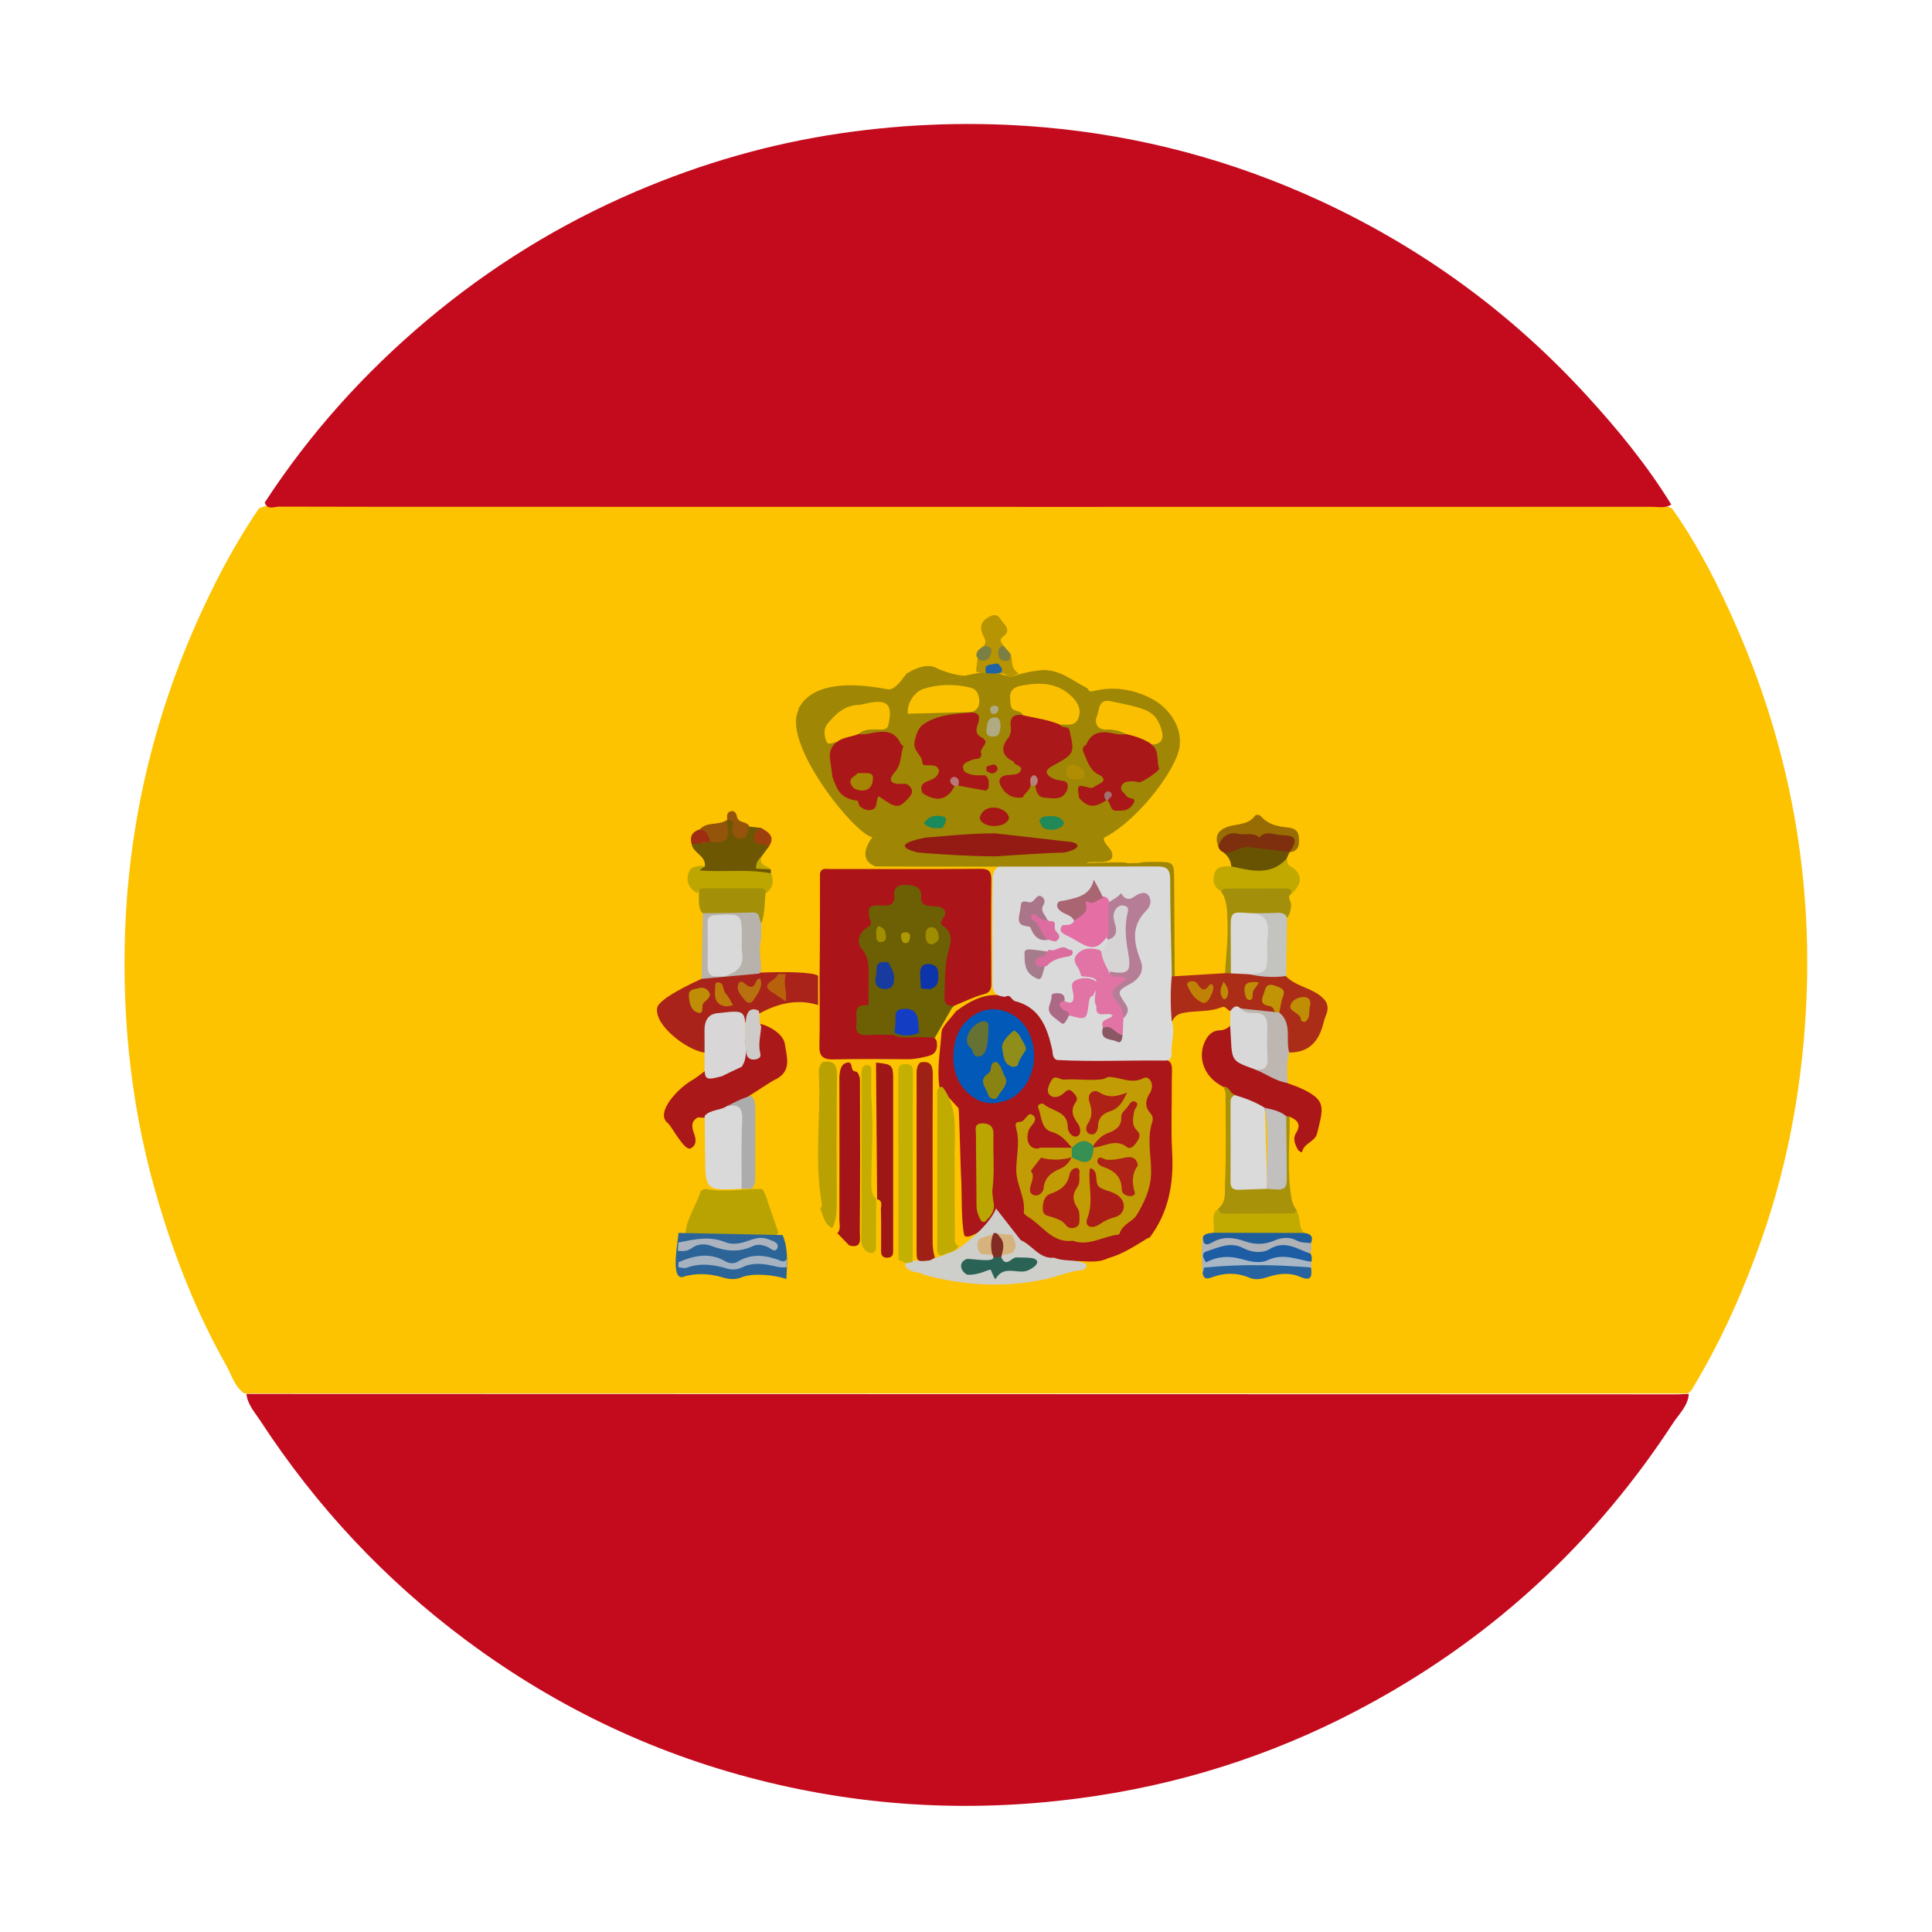 <svg width="40" height="40" viewBox="0 0 40 40" fill="none" xmlns="http://www.w3.org/2000/svg">
<path d="M5.062 28.851C4.855 28.711 4.797 28.469 4.684 28.269C4.09 27.219 3.644 26.101 3.297 24.945C2.738 23.098 2.523 21.207 2.59 19.281C2.68 16.797 3.289 14.441 4.387 12.215C4.672 11.633 4.992 11.07 5.355 10.535C5.5 10.441 5.664 10.469 5.824 10.469H34.176C34.328 10.469 34.48 10.445 34.621 10.531C35.16 11.297 35.582 12.129 35.957 12.988C37.152 15.723 37.609 18.578 37.344 21.551C37.219 22.957 36.937 24.332 36.469 25.664C36.102 26.707 35.656 27.715 35.09 28.664C35.047 28.734 35.02 28.82 34.93 28.851" fill="#FDC200"/>
<path d="M34.738 28.868C34.812 28.868 34.891 28.86 34.965 28.86C34.949 29.102 34.77 29.267 34.648 29.45C33.055 31.895 30.984 33.829 28.43 35.235C26.645 36.22 24.746 36.868 22.727 37.177C20.441 37.528 18.172 37.446 15.93 36.907C13.645 36.36 11.555 35.376 9.664 33.97C7.965 32.708 6.543 31.184 5.387 29.411C5.273 29.239 5.125 29.079 5.102 28.86L34.738 28.868ZM5.48 10.407C6.41 8.977 7.539 7.723 8.844 6.626C10.156 5.524 11.598 4.634 13.172 3.962C14.535 3.38 15.945 2.973 17.414 2.759C18.801 2.556 20.203 2.513 21.598 2.634C23.613 2.809 25.543 3.325 27.375 4.177C29.461 5.149 31.285 6.481 32.84 8.177C33.488 8.884 34.098 9.626 34.602 10.446C34.48 10.528 34.34 10.493 34.207 10.493C26.035 10.497 17.859 10.493 9.688 10.493C8.379 10.493 7.074 10.493 5.766 10.489C5.668 10.497 5.535 10.556 5.48 10.407Z" fill="#C40B1E"/>
<path d="M19.452 22.512C19.393 22.137 19.467 21.766 19.491 21.395C19.495 21.367 19.499 21.34 19.506 21.312C19.581 21.172 19.702 21.062 19.796 20.934C20.053 20.746 20.323 20.586 20.659 20.602C20.717 20.605 20.768 20.57 20.823 20.551C21.381 20.699 21.713 21.059 21.823 21.625C21.842 21.73 21.854 21.848 21.979 21.895C22.557 21.945 23.139 21.91 23.717 21.914C24.366 21.918 24.256 21.961 24.26 22.445C24.264 22.918 24.241 23.387 24.268 23.859C24.303 24.5 24.198 25.094 23.807 25.617C23.796 25.629 23.78 25.633 23.764 25.633C23.503 25.793 23.249 25.961 22.952 26.047L22.956 26.043C22.717 26.168 22.459 26.098 22.209 26.109C22.108 26.113 22.006 26.109 21.909 26.109C21.581 26.133 21.366 25.914 21.128 25.742C21.096 25.719 21.073 25.691 21.046 25.664C20.963 25.543 20.866 25.441 20.776 25.328C20.674 25.172 20.057 25.734 19.963 25.574C19.893 25.242 19.921 24.695 19.897 24.359C19.889 24.258 19.862 23.043 19.846 22.945" fill="#AA1619"/>
<path d="M21.881 21.946C21.776 21.899 21.803 21.797 21.78 21.712C21.678 21.262 21.522 20.856 21.014 20.727C20.94 20.708 20.924 20.571 20.815 20.637C20.647 20.63 20.549 20.563 20.549 20.38C20.549 19.641 20.542 18.903 20.553 18.165C20.553 18.122 20.565 18.083 20.581 18.044C20.663 17.899 20.799 17.876 20.948 17.872C21.963 17.844 22.983 17.915 23.999 17.891C24.221 17.887 24.253 18.016 24.264 18.2C24.296 18.872 24.276 19.544 24.292 20.215C24.385 20.532 24.362 20.844 24.264 21.153V21.149C24.331 21.376 24.241 21.598 24.256 21.821C24.264 21.926 24.194 21.962 24.092 21.958C23.354 21.95 22.616 21.985 21.881 21.946Z" fill="#DADADA"/>
<path d="M22.875 17.329C22.79 17.407 22.997 17.564 23.02 17.646C23.106 17.939 22.637 17.806 22.489 17.864C22.446 17.88 23.372 17.829 23.329 17.872C23.801 17.872 23.446 17.845 23.918 17.845C24.309 17.845 24.309 17.845 24.309 18.247L24.321 20.216C24.301 20.235 24.282 20.235 24.262 20.216C24.25 19.544 24.227 18.872 24.227 18.2C24.227 17.997 24.157 17.939 23.965 17.939C22.95 17.942 18.786 17.946 18.125 17.939C17.633 17.743 18.188 17.196 18.063 17.329H22.875Z" fill="#9F8604"/>
<path d="M20.289 13.93C20.344 13.915 20.398 13.915 20.457 13.919C20.621 13.907 20.77 13.981 20.926 14.016C21.117 13.95 21.308 13.903 21.512 13.88C21.91 13.829 22.183 14.083 22.5 14.243C22.539 14.262 22.535 14.333 22.613 14.313C23.043 14.204 23.453 14.262 23.844 14.466C24.227 14.665 24.457 15.063 24.426 15.399C24.43 15.833 23.598 16.958 22.879 17.333H18.062C17.703 17.29 16.113 15.313 16.558 14.657" fill="#9F8604"/>
<path d="M16.523 14.694C16.883 13.917 18.281 14.265 18.391 14.272C18.539 14.284 18.676 14.062 18.773 13.944C18.773 13.944 19.164 13.683 19.402 13.839C19.676 13.956 20.016 14.058 20.289 13.929" fill="#9F8604"/>
<path d="M25.467 20.934C25.409 20.911 25.374 20.821 25.295 20.852C25.041 20.958 24.768 20.919 24.503 20.97C24.374 20.993 24.311 21.055 24.26 21.153C24.233 20.841 24.229 20.528 24.26 20.212H24.319C24.666 20.192 25.014 20.169 25.362 20.149C25.401 20.13 25.436 20.11 25.483 20.102C25.596 20.091 25.709 20.095 25.819 20.114C26.081 20.196 26.366 20.091 26.624 20.212C26.807 20.403 27.077 20.438 27.288 20.583C27.463 20.7 27.534 20.821 27.452 21.024C27.42 21.095 27.405 21.169 27.385 21.239C27.284 21.591 27.069 21.798 26.686 21.79" fill="#AB2C17"/>
<path d="M26.658 22.426C26.729 22.453 26.803 22.477 26.869 22.504C27.479 22.766 27.404 22.914 27.268 23.469C27.225 23.641 26.998 23.664 26.959 23.848C26.955 23.871 26.885 23.832 26.865 23.793C26.811 23.688 26.76 23.57 26.834 23.457C26.947 23.277 26.861 23.188 26.701 23.121C26.678 23.133 26.654 23.137 26.631 23.137C26.483 23.086 26.334 23.035 26.182 22.988C25.983 22.906 25.787 22.816 25.584 22.738C25.451 22.715 25.432 22.562 25.326 22.504C25.276 22.473 25.225 22.445 25.178 22.41C24.877 22.184 24.791 21.797 24.99 21.484C25.041 21.406 25.131 21.336 25.24 21.332C25.33 21.332 25.404 21.301 25.467 21.238" fill="#AB1719"/>
<path d="M16.089 22.328C15.932 22.402 15.237 22.887 15.073 22.945C14.928 23.02 14.768 23.055 14.624 23.125C14.569 23.152 14.511 23.137 14.452 23.133C14.303 23.211 14.319 23.332 14.366 23.457C14.409 23.574 14.432 23.699 14.307 23.773C14.175 23.855 13.909 23.316 13.827 23.254C13.55 23.039 14.05 22.508 14.366 22.344C14.776 22.055 15.659 21.328 15.757 21.258" fill="#AA1819"/>
<path d="M15.738 21.199C15.918 21.234 16.223 21.41 16.25 21.617C16.285 21.879 16.402 22.164 16.066 22.344" fill="#AA1819"/>
<path d="M16.938 20.808C15.793 20.449 14.856 21.793 14.582 21.793C14.215 21.738 13.543 21.226 13.606 20.867C13.641 20.672 14.356 20.343 14.524 20.265C14.586 20.172 16.727 20.043 16.938 20.203" fill="#A9231A"/>
<path d="M16.117 25.523C16.07 25.581 16.008 25.597 15.938 25.597C15.414 25.609 14.895 25.609 14.371 25.597C14.301 25.593 14.238 25.581 14.191 25.523C14.223 25.21 14.418 24.96 14.504 24.667C14.535 24.64 14.574 24.609 14.613 24.616C15 24.691 15.387 24.613 15.773 24.616C15.836 24.671 15.875 24.82 15.875 24.82" fill="#B9A303"/>
<path d="M17.336 25.531C17.414 25.453 17.379 25.355 17.379 25.269C17.383 24.328 17.379 23.386 17.379 22.449C17.379 22.382 17.375 22.312 17.383 22.245C17.395 22.144 17.418 22.031 17.527 22.003C17.664 21.968 17.605 22.12 17.668 22.167C17.688 22.183 17.715 22.183 17.738 22.191C17.812 22.265 17.805 22.363 17.805 22.453C17.809 23.472 17.809 24.491 17.801 25.511C17.801 25.636 17.859 25.859 17.582 25.785L17.336 25.531Z" fill="#A31518"/>
<path d="M21.133 25.676C21.375 25.777 21.516 26.07 21.825 26.039C22 26.113 22.192 26.078 22.368 26.129C22.45 26.152 22.583 26.18 22.426 26.293C22.141 26.312 21.883 26.441 21.606 26.492C20.762 26.668 19.93 26.613 19.106 26.387H19.11C19.044 26.332 18.954 26.352 18.88 26.32C18.797 26.285 18.715 26.238 18.75 26.121C18.79 26.086 19.13 26.102 19.18 26.098C19.29 26.09 19.653 25.934 19.758 25.902C19.805 25.891 20.465 25.422 20.622 25.02" fill="#CECECB"/>
<path d="M26.628 23.109L26.702 23.117C26.706 23.688 26.64 24.258 26.741 24.824C26.761 24.922 26.8 24.992 26.851 25.07C26.828 25.211 26.706 25.195 26.613 25.199C26.226 25.211 25.839 25.215 25.452 25.195C25.351 25.192 25.198 25.211 25.226 25.02C25.394 24.883 25.355 24.672 25.363 24.508C25.39 23.887 25.374 23.262 25.374 22.637C25.374 22.59 25.343 22.543 25.328 22.496C25.453 22.492 25.468 22.641 25.57 22.668C25.546 23.188 25.558 23.711 25.558 24.23C25.558 24.516 25.581 24.531 25.855 24.539C25.98 24.543 26.105 24.535 26.234 24.543C26.562 24.523 26.566 24.523 26.566 24.195C26.57 23.93 26.566 23.664 26.566 23.395C26.57 23.297 26.558 23.195 26.628 23.109Z" fill="#A8920A"/>
<path d="M17.031 21.991C17.269 21.945 17.332 22.05 17.328 22.28C17.316 23.151 17.32 24.026 17.324 24.898C17.324 25.085 17.316 25.261 17.23 25.429C17.066 25.343 17.043 25.167 16.984 25.019C17.004 24.991 17.023 24.96 17.015 24.925C16.855 24.019 17 23.109 16.953 22.198C16.953 22.12 16.972 22.05 17.031 21.991Z" fill="#B8A100"/>
<path d="M14.594 17.934C14.617 17.715 14.355 17.665 14.32 17.481C14.438 17.407 14.59 17.493 14.703 17.399C15.039 17.438 14.992 17.165 15.051 16.977V16.973C15.145 16.919 15.188 16.973 15.219 17.051C15.32 17.313 15.32 17.313 15.516 17.114L15.758 17.141C15.699 17.286 15.668 17.415 15.883 17.454C15.914 17.458 15.934 17.493 15.914 17.532L15.762 17.739C15.598 17.993 15.859 17.934 15.957 18.001L15.961 18.09C15.934 18.141 15.895 18.165 15.836 18.153C15.469 18.083 15.098 18.13 14.727 18.114C14.621 18.11 14.512 18.114 14.434 18.028C14.473 17.942 14.559 17.985 14.594 17.934Z" fill="#6D5703"/>
<path d="M25.984 22.141C25.508 21.969 25.508 21.969 25.484 21.489C25.48 21.407 25.473 21.325 25.469 21.239C25.469 21.137 25.473 21.036 25.473 20.93C25.531 20.86 25.586 20.79 25.684 20.876C25.793 20.922 25.898 20.958 26.02 20.95C26.191 20.942 26.289 21.036 26.305 21.2C26.328 21.458 26.328 21.719 26.305 21.977C26.285 22.2 26.152 22.208 25.984 22.141Z" fill="#D9D8D8"/>
<path d="M25.48 20.152L25.363 20.148C25.383 19.793 25.43 19.433 25.414 19.078C25.406 18.867 25.414 18.632 25.273 18.445C25.293 18.316 25.402 18.324 25.488 18.32C25.84 18.304 26.191 18.304 26.543 18.324C26.637 18.328 26.785 18.316 26.742 18.496C26.633 18.57 26.73 18.648 26.73 18.726C26.73 18.82 26.711 18.921 26.648 19.003C26.391 18.972 26.137 18.96 25.879 18.976C25.574 18.996 25.559 19.007 25.555 19.316C25.551 19.507 25.559 19.703 25.551 19.894C25.551 19.984 25.555 20.082 25.48 20.152Z" fill="#A38F09"/>
<path d="M26.746 18.496C26.742 18.426 26.703 18.395 26.633 18.395C26.211 18.395 25.785 18.395 25.363 18.398C25.336 18.398 25.309 18.43 25.281 18.445C25.121 18.371 25.102 18.23 25.145 18.09C25.195 17.91 25.36 17.941 25.496 17.938C25.652 17.859 25.801 17.961 25.961 17.945C26.199 17.922 26.434 17.91 26.645 17.781C26.656 17.836 26.645 17.895 26.711 17.93C26.965 18.078 26.977 18.293 26.746 18.496Z" fill="#C1A900"/>
<path d="M25.228 25.023C25.236 25.09 25.275 25.125 25.345 25.125C25.818 25.125 26.295 25.125 26.767 25.121C26.795 25.121 26.822 25.09 26.849 25.074C26.935 25.215 26.873 25.402 27.002 25.531C26.955 25.586 26.888 25.602 26.818 25.605C26.314 25.617 25.806 25.621 25.302 25.602C25.232 25.598 25.166 25.586 25.123 25.527C25.166 25.359 25.041 25.156 25.228 25.023Z" fill="#C1AB01"/>
<path d="M15.887 18.309C15.816 18.508 15.855 18.918 15.762 19.113C15.578 18.973 15.363 18.973 15.145 18.969C14.945 18.965 14.738 19.027 14.555 18.91C14.406 18.805 14.516 18.438 14.438 18.312" fill="#A48F08"/>
<path d="M14.527 20.266L14.551 18.907C14.895 18.903 15.234 18.903 15.578 18.891C15.754 18.883 15.703 19.035 15.762 19.11C15.762 19.223 15.758 19.34 15.758 19.453C15.715 19.606 15.734 19.762 15.75 19.918C15.758 20 15.777 20.082 15.719 20.157L14.527 20.266Z" fill="#B7B2AB"/>
<path d="M15.867 18.496C15.855 18.41 15.8 18.391 15.722 18.391H14.585C14.507 18.391 14.453 18.41 14.441 18.496C14.277 18.402 14.195 18.266 14.253 18.078C14.304 17.914 14.456 17.934 14.589 17.93L14.484 18.02C14.984 18.066 15.476 17.984 15.96 18.082C16.038 18.25 15.992 18.383 15.867 18.496Z" fill="#BDA600"/>
<path d="M25.984 22.141C26.176 22.168 26.258 22.098 26.242 21.891C26.227 21.684 26.234 21.473 26.238 21.262C26.242 21.062 26.164 20.961 25.957 20.973C25.855 20.977 25.754 20.965 25.684 20.879L26.398 20.953C26.43 20.938 26.461 20.945 26.488 20.965C26.758 21.191 26.613 21.516 26.691 21.789C26.637 21.996 26.648 22.211 26.66 22.422C26.41 22.387 26.211 22.23 25.984 22.141Z" fill="#BEB7B1"/>
<path d="M25.887 18.907C26.078 18.907 26.273 18.907 26.465 18.899C26.551 18.895 26.613 18.922 26.648 19L26.629 20.207C26.359 20.247 26.09 20.223 25.828 20.164C26.16 20.078 26.203 19.836 26.172 19.547C26.164 19.473 26.164 19.395 26.172 19.321C26.184 19.157 26.16 19.02 25.961 18.989C25.914 18.989 25.883 18.957 25.887 18.907Z" fill="#C3C3C0"/>
<path d="M24.966 26.157C24.853 25.946 24.877 25.887 25.072 25.809C25.314 25.711 25.552 25.703 25.806 25.782C25.99 25.84 26.189 25.832 26.373 25.758C26.631 25.657 26.994 25.762 27.131 25.953C27.166 26.008 27.162 26.067 27.15 26.125" fill="#1C5DA4"/>
<path d="M26.637 17.781C26.297 18.144 25.891 18.023 25.492 17.937C25.484 17.808 25.418 17.715 25.32 17.64C25.672 17.422 26.062 17.437 26.453 17.484C26.547 17.496 26.641 17.55 26.699 17.64L26.637 17.781Z" fill="#685303"/>
<path d="M27.145 26.246C27.164 26.418 27.156 26.539 26.922 26.437C26.707 26.343 26.477 26.363 26.258 26.437C26.125 26.48 25.996 26.508 25.867 26.453C25.613 26.347 25.359 26.347 25.105 26.441C25.008 26.476 24.922 26.5 24.898 26.359C24.902 26.304 24.887 26.242 24.945 26.207C25.234 26.101 25.531 26.062 25.828 26.164C26.004 26.222 26.184 26.191 26.348 26.14C26.637 26.054 26.891 26.121 27.145 26.246Z" fill="#27639F"/>
<path d="M16.202 25.57C16.32 25.836 16.3 26.152 16.28 26.48C16.046 26.398 15.593 26.348 15.355 26.445C15.214 26.504 15.081 26.484 14.937 26.441C14.694 26.367 14.378 26.352 14.128 26.441C13.866 26.477 14.054 25.629 14.046 25.527" fill="#2C6498"/>
<path d="M25.825 17.534C25.649 17.534 25.509 17.695 25.321 17.64C25.274 17.624 25.239 17.581 25.227 17.534C25.216 17.327 25.333 17.171 25.544 17.198C25.891 17.241 26.235 17.183 26.579 17.234C26.688 17.249 26.805 17.269 26.852 17.386C26.903 17.523 26.77 17.57 26.7 17.644L26.696 17.64L25.825 17.534Z" fill="#7E2F0E"/>
<path d="M26.698 17.645C26.878 17.383 26.843 17.297 26.519 17.29C26.374 17.286 26.206 17.18 26.077 17.34C25.948 17.223 25.784 17.297 25.636 17.262C25.437 17.212 25.269 17.333 25.226 17.536C25.144 17.317 25.21 17.196 25.405 17.122C25.597 17.051 25.831 17.09 25.976 16.899C26.007 16.856 26.07 16.86 26.113 16.907C26.253 17.067 26.448 17.11 26.644 17.13C26.777 17.141 26.878 17.18 26.89 17.329C26.902 17.473 26.905 17.622 26.698 17.645Z" fill="#986C02"/>
<path d="M24.932 26.242L24.897 26.359C24.882 26.105 24.862 25.855 24.905 25.605C24.921 25.613 24.94 25.624 24.952 25.62C25.448 25.484 25.944 25.753 26.444 25.597C26.682 25.523 26.928 25.589 27.139 25.734C27.163 25.808 27.155 25.882 27.124 25.953C26.85 25.859 26.604 25.667 26.284 25.863C26.132 25.953 25.917 25.933 25.745 25.843C25.468 25.695 25.221 25.835 24.975 25.91C24.874 25.941 24.897 26.058 24.971 26.132C25.003 26.187 24.952 26.21 24.932 26.242Z" fill="#AFB2B6"/>
<path d="M16.293 26.235C16.191 26.25 16.098 26.231 16 26.207C15.789 26.16 15.57 26.137 15.367 26.239C15.273 26.282 15.176 26.297 15.074 26.27C14.793 26.184 14.508 26.141 14.219 26.246C14.168 26.266 14.102 26.242 14.047 26.239V26.133C14.375 25.992 14.699 25.922 15.031 26.121C15.105 26.164 15.207 26.164 15.273 26.121C15.578 25.938 15.879 25.989 16.184 26.11C16.234 26.129 16.262 26.098 16.289 26.075C16.293 26.125 16.293 26.18 16.293 26.235Z" fill="#A4B2C1"/>
<path d="M21.096 13.945C21.061 13.945 20.959 14.015 20.924 14.015C20.846 14.011 20.822 13.949 20.744 13.945C20.721 13.941 20.611 13.953 20.592 13.945C20.541 13.925 20.256 13.945 20.213 13.906C20.201 13.886 20.244 13.648 20.24 13.625C20.26 13.527 20.424 13.453 20.365 13.375C20.439 13.293 20.385 13.218 20.35 13.144C20.279 12.992 20.307 12.867 20.459 12.781C20.557 12.726 20.643 12.699 20.717 12.82C20.791 12.941 20.963 13.039 20.756 13.191C20.682 13.246 20.736 13.312 20.776 13.367C20.772 13.437 20.705 13.515 20.783 13.578C20.834 13.617 20.877 13.566 20.916 13.539C20.983 13.683 20.908 13.839 21.096 13.945Z" fill="#B79401"/>
<path d="M27.141 25.738C27.043 25.727 26.945 25.734 26.848 25.684C26.699 25.605 26.543 25.617 26.387 25.684C26.192 25.77 25.973 25.773 25.774 25.699C25.539 25.617 25.317 25.594 25.098 25.723C24.957 25.805 24.902 25.754 24.906 25.605C24.957 25.527 25.047 25.535 25.125 25.523L27.004 25.527C27.133 25.543 27.199 25.598 27.141 25.738Z" fill="#1F5E9B"/>
<path d="M14.043 25.726C14.371 25.66 14.691 25.582 15.027 25.722C15.164 25.777 15.34 25.746 15.496 25.687C15.621 25.644 15.758 25.601 15.891 25.652C15.98 25.687 16.133 25.722 16.098 25.828C16.051 25.964 15.949 25.832 15.875 25.808C15.785 25.777 15.684 25.753 15.602 25.793C15.309 25.933 15.031 25.91 14.734 25.797C14.613 25.75 14.457 25.742 14.324 25.839C14.242 25.902 14.141 25.914 14.035 25.894L14.043 25.726Z" fill="#ABB4BE"/>
<path d="M24.934 26.243C24.949 26.207 24.961 26.172 24.977 26.133C25.211 26.008 25.449 25.997 25.703 26.067C25.887 26.118 26.074 26.172 26.266 26.082C26.566 25.946 26.855 26.075 27.148 26.125L27.152 26.243C26.41 26.18 25.672 26.172 24.934 26.243Z" fill="#A8B7C6"/>
<path d="M16.011 20.559C15.757 20.414 15.94 20.34 16.054 20.246C16.077 20.227 16.093 20.191 16.112 20.164L16.268 20.168C16.214 20.355 16.296 20.543 16.272 20.734" fill="#B7610D"/>
<path d="M15.709 20.926C15.744 21.031 15.701 21.152 15.759 21.254V21.258C15.748 21.438 15.693 21.617 15.74 21.801C15.767 21.906 15.693 21.926 15.611 21.938C15.486 21.942 15.451 21.852 15.443 21.758C15.423 21.531 15.416 21.305 15.447 21.082C15.47 20.945 15.541 20.844 15.709 20.926Z" fill="#CFCBC8"/>
<path d="M15.051 16.976C15.055 17.015 15.051 17.058 15.059 17.097C15.109 17.386 15.02 17.476 14.707 17.429C14.613 17.359 14.555 17.261 14.488 17.171C14.637 17.003 14.883 17.097 15.051 16.976ZM15.516 17.113C15.477 17.226 15.473 17.39 15.305 17.363C15.176 17.343 15.133 17.222 15.172 17.089C15.199 16.992 15.121 16.984 15.055 16.972C15.051 16.894 15.043 16.808 15.145 16.792C15.211 16.781 15.246 16.847 15.258 16.906C15.281 17.054 15.469 16.995 15.516 17.113Z" fill="#945409"/>
<path d="M14.32 17.48C14.274 17.32 14.332 17.219 14.485 17.172C14.637 17.191 14.672 17.309 14.703 17.43L14.32 17.48Z" fill="#9E2D11"/>
<path d="M15.912 17.535C15.885 17.52 15.862 17.492 15.83 17.488C15.744 17.477 15.643 17.492 15.616 17.371C15.584 17.246 15.678 17.199 15.756 17.141C15.916 17.23 16.061 17.324 15.912 17.535Z" fill="#9D400E"/>
<path d="M20.923 13.539C20.919 13.605 20.927 13.68 20.829 13.684C20.755 13.684 20.696 13.656 20.677 13.582C20.657 13.488 20.653 13.395 20.778 13.371C20.825 13.426 20.876 13.48 20.923 13.539ZM20.368 13.375C20.591 13.387 20.536 13.508 20.47 13.637C20.368 13.711 20.282 13.691 20.216 13.59C20.204 13.473 20.294 13.43 20.368 13.375Z" fill="#7C7F43"/>
<path d="M15.957 18C15.856 17.996 15.758 17.988 15.653 17.984C15.649 17.875 15.692 17.801 15.762 17.738C15.703 17.922 15.887 17.918 15.957 18Z" fill="#BDA600"/>
<path d="M22.192 23.762C22.075 23.621 21.97 23.488 21.77 23.434C21.548 23.371 21.567 23.105 21.493 22.93C21.47 22.875 21.564 22.82 21.618 22.867C21.79 23.012 22.11 23.004 22.107 23.34C22.107 23.441 22.208 23.559 22.298 23.527C22.395 23.492 22.372 23.34 22.317 23.266C22.208 23.113 22.153 22.984 22.278 22.809C22.333 22.73 22.251 22.648 22.192 22.594C22.122 22.531 22.071 22.594 22.02 22.637C21.927 22.719 21.802 22.746 21.728 22.664C21.653 22.578 21.724 22.445 21.774 22.359C21.841 22.25 21.95 22.355 22.028 22.352C22.294 22.332 22.56 22.379 22.825 22.344C22.872 22.336 22.919 22.297 22.966 22.297C23.2 22.301 23.415 22.453 23.681 22.32C23.798 22.262 23.915 22.461 23.81 22.625C23.708 22.781 23.7 22.918 23.825 23.059C23.868 23.105 23.876 23.172 23.857 23.227C23.732 23.602 23.853 23.98 23.829 24.352C23.814 24.629 23.681 24.918 23.532 25.16C23.454 25.289 23.243 25.344 23.185 25.527C23.181 25.543 23.161 25.562 23.149 25.562C22.845 25.594 22.564 25.797 22.239 25.699C22.232 25.695 22.224 25.688 22.216 25.688C21.794 25.746 21.591 25.383 21.298 25.203C21.255 25.18 21.192 25.129 21.196 25.102C21.235 24.789 21.036 24.527 21.04 24.207C21.044 23.941 21.114 23.664 21.048 23.406C21.017 23.285 21.009 23.227 21.114 23.227C21.243 23.223 21.274 22.984 21.395 23.098C21.505 23.203 21.333 23.297 21.298 23.402C21.267 23.504 21.251 23.621 21.325 23.715C21.38 23.781 21.485 23.797 21.532 23.762H22.192Z" fill="#C29C04"/>
<path d="M20.228 22.765C19.872 22.558 19.724 22.23 19.739 21.836C19.755 21.457 19.896 21.14 20.267 20.961C20.622 20.789 21.091 20.965 21.286 21.347C21.556 21.875 21.372 22.519 20.896 22.761C20.669 22.855 20.45 22.878 20.228 22.765Z" fill="#0359B7"/>
<path d="M19.301 21.578C18.645 21.578 17.563 21.609 17.574 21.422C17.59 21.273 17.664 18.812 17.918 18.453C18.055 18.238 19.492 18.277 19.672 18.496C19.777 18.625 20.262 20.297 19.703 20.879" fill="#6D5F03"/>
<path d="M19.847 25.801C19.769 25.93 19.617 25.93 19.5 25.996C19.375 25.973 19.406 25.875 19.406 25.797V22.691C19.406 22.609 19.382 22.512 19.511 22.5C19.832 22.914 19.765 23.402 19.765 23.875C19.765 24.445 19.765 25.016 19.769 25.586C19.765 25.668 19.753 25.754 19.847 25.801Z" fill="#C2AB00"/>
<path d="M20.315 25.277C20.252 25.176 20.217 25.07 20.217 24.945C20.217 24.461 20.206 23.973 20.206 23.488C20.206 23.395 20.155 23.258 20.342 23.258C20.502 23.258 20.573 23.336 20.569 23.488C20.557 23.863 20.596 24.242 20.549 24.617C20.538 24.699 20.557 24.781 20.565 24.863C20.616 25.055 20.518 25.184 20.385 25.301C20.362 25.305 20.334 25.297 20.315 25.277Z" fill="#BBA501"/>
<path d="M22.949 19.465C22.917 19.434 22.91 19.399 22.902 19.356C22.894 19.137 22.835 18.918 22.921 18.707C23.015 18.633 23.132 18.59 23.21 18.493C23.281 18.606 23.355 18.657 23.492 18.559C23.566 18.508 23.695 18.442 23.769 18.528C23.851 18.622 23.828 18.758 23.738 18.848C23.406 19.172 23.476 19.524 23.62 19.903C23.691 20.086 23.601 20.258 23.417 20.36C23.124 20.52 23.124 20.524 23.308 20.793C23.39 20.911 23.339 20.997 23.261 21.082C23.148 20.957 23.089 20.801 23.007 20.661C22.902 20.481 23.081 20.403 23.179 20.297C22.988 20.239 22.988 20.239 22.972 20.094" fill="#B57E96"/>
<path d="M22.955 20.114C23.017 20.297 23.22 20.161 23.334 20.278C23.256 20.333 23.174 20.368 23.111 20.434C23.017 20.528 22.998 20.594 23.099 20.704C23.193 20.805 23.263 20.938 23.259 21.087L23.244 21.426C23.076 21.473 22.978 21.313 22.838 21.282C22.759 21.09 22.963 21.118 23.037 21.028C22.951 20.922 22.666 21.126 22.701 20.829C22.654 20.755 22.666 20.669 22.677 20.59C22.736 20.247 22.732 20.239 22.388 20.212L22.341 20.071C22.279 19.973 22.193 19.872 22.302 19.755C22.435 19.61 22.599 19.626 22.767 19.669C22.908 19.786 22.966 19.934 22.955 20.114Z" fill="#E173A5"/>
<path d="M22.95 18.703V19.355C22.735 19.652 22.618 19.68 22.294 19.48C22.216 19.434 22.134 19.391 22.052 19.352C21.966 19.309 21.919 19.25 21.997 19.156C22.087 19.141 22.196 19.176 22.239 19.055C22.29 18.918 22.399 18.816 22.454 18.672C22.493 18.566 22.716 18.578 22.86 18.559C22.923 18.59 22.981 18.617 22.95 18.703Z" fill="#E56FA5"/>
<path d="M21.687 19.458L21.675 19.462C21.531 19.481 21.437 19.411 21.371 19.286C21.351 19.25 21.332 19.188 21.308 19.184C21.097 19.161 21.062 19.11 21.117 18.872C21.152 18.712 21.101 18.629 21.304 18.68C21.351 18.692 21.382 18.661 21.414 18.629C21.46 18.583 21.5 18.508 21.578 18.571C21.628 18.61 21.64 18.68 21.605 18.731C21.523 18.868 21.648 18.942 21.683 19.044" fill="#AA7489"/>
<path d="M22.635 20.613C22.565 20.629 22.553 20.68 22.545 20.746C22.498 21.121 22.498 21.121 22.139 21.024C22.053 21.008 21.971 20.973 21.932 20.895C21.885 20.801 21.85 20.684 22.037 20.723C22.217 20.817 22.24 20.711 22.221 20.57C22.205 20.473 22.151 20.356 22.264 20.301C22.377 20.242 22.514 20.231 22.631 20.285C22.838 20.379 22.662 20.504 22.635 20.613Z" fill="#E173A5"/>
<path d="M22.844 18.598C22.731 18.594 22.652 18.754 22.52 18.668C22.496 18.652 22.469 18.68 22.477 18.707C22.547 18.926 22.352 18.965 22.238 19.062C22.188 18.949 22.067 18.938 21.981 18.879C21.926 18.84 21.871 18.793 21.891 18.715C21.91 18.645 21.977 18.66 22.035 18.645C22.297 18.586 22.578 18.543 22.645 18.211C22.711 18.336 22.785 18.461 22.844 18.598Z" fill="#A96571"/>
<path d="M21.629 20.011C21.613 20.07 21.598 20.124 21.582 20.179C21.551 20.288 21.52 20.292 21.41 20.23C21.203 20.109 21.215 19.925 21.211 19.741C21.207 19.64 21.301 19.656 21.363 19.66C21.473 19.667 21.578 19.687 21.688 19.702C21.719 19.773 21.672 19.812 21.625 19.839C21.516 19.91 21.578 19.956 21.629 20.011Z" fill="#A67C8D"/>
<path d="M22.039 20.719C21.898 20.758 21.922 20.832 22.008 20.902C22.055 20.941 22.137 20.934 22.137 21.02C22 21.27 22.035 21.223 21.824 21.066C21.605 20.902 21.785 20.77 21.77 20.625C21.762 20.57 21.84 20.566 21.891 20.562C22 20.566 22.055 20.609 22.039 20.719Z" fill="#AC6986"/>
<path d="M21.628 20.012C21.561 20 21.46 20.051 21.44 19.945C21.421 19.852 21.503 19.824 21.577 19.805C21.628 19.793 21.659 19.754 21.679 19.703L21.722 19.66C21.851 19.727 21.972 19.539 22.105 19.648C22.136 19.676 22.214 19.648 22.21 19.723C22.206 19.777 22.151 19.797 22.101 19.805C21.94 19.832 21.788 19.871 21.675 19.996L21.628 20.012Z" fill="#DB6D9F"/>
<path d="M21.687 19.456C21.55 19.351 21.547 19.148 21.394 19.054C21.351 19.03 21.332 18.995 21.363 18.952C21.398 18.905 21.437 18.929 21.468 18.96C21.531 19.026 21.601 19.062 21.691 19.046C21.726 19.101 21.832 19.034 21.84 19.132C21.84 19.171 21.832 19.218 21.847 19.253C21.875 19.316 21.972 19.351 21.914 19.441C21.843 19.546 21.761 19.448 21.687 19.456Z" fill="#DD6DA0"/>
<path d="M22.833 21.282C23.016 21.196 23.09 21.411 23.239 21.427C23.239 21.505 23.215 21.614 23.129 21.567C23.012 21.505 22.762 21.548 22.833 21.282Z" fill="#8B5765"/>
<path d="M19.844 16.266C19.824 16.246 19.816 16.199 19.777 16.211C19.754 16.219 19.766 16.254 19.762 16.277C19.621 16.562 19.387 16.613 19.102 16.422C19.012 16.227 19.16 16.191 19.289 16.141C19.367 16.102 19.433 16.051 19.441 15.953C19.41 15.836 19.316 15.848 19.227 15.844C19.168 15.84 19.09 15.867 19.094 15.762C19.07 15.613 18.891 15.543 18.938 15.34C18.969 15.211 19 15.102 19.094 15.012C19.402 14.793 19.766 14.781 20.121 14.75C20.308 14.762 20.281 14.883 20.242 15C20.203 15.117 20.195 15.203 20.324 15.27C20.535 15.379 20.242 15.496 20.32 15.609C20.312 15.75 20.188 15.695 20.117 15.734C20.02 15.781 19.879 15.805 19.965 15.969C20.094 16.07 20.242 16.051 20.391 16.051C20.5 16.117 20.469 16.223 20.465 16.316L20.418 16.371L19.844 16.266Z" fill="#A91718"/>
<path d="M20.977 15.761C20.75 15.66 20.707 15.484 20.871 15.281C20.93 15.207 20.937 15.124 20.926 15.042C20.902 14.843 20.996 14.781 21.176 14.804C21.457 14.769 21.727 14.781 21.945 14.999C21.98 15.085 22.098 15.023 22.137 15.101C22.254 15.601 22.254 15.601 21.789 15.859C21.644 15.937 21.621 16.019 21.781 16.109C21.805 16.117 21.828 16.128 21.848 16.136C21.961 16.183 22.176 16.121 22.086 16.371C21.988 16.585 21.797 16.523 21.629 16.515C21.484 16.507 21.453 16.386 21.433 16.265C21.422 16.238 21.43 16.191 21.394 16.187C21.367 16.187 21.359 16.234 21.336 16.257C21.324 16.371 21.207 16.417 21.172 16.515L21.176 16.511C20.961 16.538 20.812 16.449 20.715 16.261C20.676 16.179 20.68 16.109 20.773 16.066C20.805 16.054 20.836 16.05 20.871 16.046C20.969 16.035 21.098 16.05 21.137 15.945C21.176 15.847 21.004 15.855 20.977 15.761Z" fill="#AA1819"/>
<path d="M17.185 15.715C17.166 15.594 17.197 15.45 17.326 15.364C17.435 15.196 17.595 15.157 17.783 15.196C17.884 15.215 17.978 15.192 18.076 15.172C18.314 15.126 18.537 15.133 18.65 15.403C18.669 15.418 18.705 15.442 18.701 15.454C18.638 15.641 18.666 15.856 18.505 16.008C18.392 16.153 18.443 16.223 18.611 16.231C18.669 16.235 18.728 16.215 18.787 16.239C18.908 16.329 18.912 16.422 18.806 16.528C18.607 16.743 18.556 16.743 18.193 16.485C18.119 16.567 18.189 16.735 18.041 16.766C17.943 16.79 17.861 16.747 17.791 16.68L17.759 16.579C17.412 16.532 17.341 16.383 17.236 16.086L17.185 15.715Z" fill="#AA1719"/>
<path d="M22.908 16.57C22.65 16.73 22.525 16.722 22.342 16.523C22.299 16.245 22.299 16.238 22.549 16.308C22.631 16.331 22.666 16.273 22.725 16.249C22.744 16.238 22.764 16.226 22.783 16.218C22.904 16.156 22.822 16.07 22.771 16.05C22.553 15.956 22.514 15.745 22.428 15.566C22.42 15.542 22.42 15.519 22.42 15.495C22.428 15.456 22.459 15.437 22.49 15.417C22.588 15.171 22.783 15.128 23.014 15.179C23.111 15.198 23.209 15.218 23.307 15.202C23.529 15.171 23.725 15.21 23.85 15.421C24.01 15.55 23.939 15.749 23.998 15.913C24.014 15.956 23.646 16.202 23.588 16.195C23.529 16.187 23.471 16.171 23.416 16.175C23.33 16.179 23.24 16.195 23.213 16.292C23.189 16.382 23.287 16.417 23.322 16.48C23.361 16.546 23.518 16.507 23.479 16.605C23.443 16.695 23.35 16.785 23.225 16.781C23.139 16.781 23.033 16.82 22.994 16.691C22.982 16.652 22.959 16.616 22.939 16.577C22.939 16.562 22.936 16.538 22.928 16.538C22.908 16.531 22.916 16.554 22.908 16.57Z" fill="#A91718"/>
<path d="M22.085 17.422C22.363 17.434 22.418 17.57 22.031 17.652C21.73 17.652 20.609 17.73 20.609 17.73C20.019 17.73 19.039 17.66 18.976 17.645C18.652 17.555 18.597 17.453 19.168 17.34C19.429 17.328 19.984 17.254 20.609 17.254L22.085 17.422Z" fill="#931B14"/>
<path d="M18.795 14.777C18.772 14.577 18.92 14.327 19.123 14.261C19.432 14.163 19.748 14.159 20.065 14.23C20.194 14.257 20.248 14.327 20.268 14.444C20.291 14.581 20.264 14.691 20.123 14.741L18.795 14.777Z" fill="#FAC100"/>
<path d="M21.948 15.004C21.702 14.898 21.437 14.867 21.179 14.809C21.14 14.688 20.945 14.758 20.925 14.598C20.901 14.395 20.874 14.242 21.167 14.191C21.554 14.121 21.898 14.137 22.191 14.422C22.32 14.547 22.398 14.699 22.323 14.879C22.253 15.047 22.081 14.992 21.948 15.004ZM23.851 15.414C23.687 15.297 23.499 15.242 23.308 15.195C23.191 15.133 23.058 15.102 22.921 15.105C22.706 15.117 22.655 14.957 22.71 14.828C22.761 14.711 22.734 14.453 23.007 14.52C23.234 14.57 23.46 14.605 23.683 14.688C23.917 14.773 24.007 14.945 24.058 15.148C24.097 15.301 24.034 15.418 23.851 15.414ZM17.78 15.195C17.632 15.258 17.46 15.258 17.323 15.363C17.249 15.359 17.148 15.457 17.105 15.34C17.062 15.223 17.046 15.09 17.136 14.98C17.304 14.777 17.491 14.602 17.78 14.594C17.855 14.59 17.929 14.562 17.999 14.551C18.382 14.48 18.48 14.594 18.398 14.992C18.374 15.113 18.292 15.102 18.21 15.105C18.062 15.105 17.905 15.082 17.78 15.195Z" fill="#F9BF00"/>
<path d="M20.715 15.047C20.696 15.137 20.707 15.25 20.555 15.25C20.434 15.25 20.411 15.184 20.426 15.086C20.442 14.977 20.453 14.852 20.598 14.852C20.711 14.855 20.711 14.957 20.715 15.047Z" fill="#B0AA83"/>
<path d="M20.891 16.929C20.848 17.159 20.32 17.159 20.285 16.933C20.363 16.605 20.84 16.695 20.891 16.929Z" fill="#A71817"/>
<path d="M21.582 17.128C21.515 16.976 21.484 17.015 21.582 16.913C21.738 16.886 21.953 16.863 22.031 17.038L21.984 17.117C21.851 17.191 21.718 17.21 21.582 17.128Z" fill="#218957"/>
<path d="M19.762 16.277C19.711 16.238 19.64 16.203 19.687 16.121C19.699 16.098 19.746 16.078 19.769 16.086C19.867 16.113 19.863 16.187 19.84 16.265L19.762 16.277Z" fill="#B87875"/>
<path d="M21.343 16.262C21.327 16.188 21.308 16.113 21.382 16.055C21.393 16.047 21.433 16.051 21.444 16.066C21.507 16.133 21.495 16.203 21.44 16.266L21.343 16.262Z" fill="#B6827C"/>
<path d="M20.583 14.786C20.52 14.782 20.501 14.739 20.501 14.688C20.497 14.669 20.505 14.645 20.52 14.633C20.536 14.618 20.556 14.61 20.575 14.61C20.626 14.606 20.677 14.618 20.673 14.684C20.669 14.731 20.634 14.774 20.583 14.786Z" fill="#B0AA83"/>
<path d="M22.904 16.57C22.854 16.504 22.83 16.438 22.92 16.387C22.939 16.375 22.99 16.391 23.002 16.41C23.061 16.492 22.967 16.516 22.936 16.567C22.928 16.567 22.916 16.567 22.904 16.57Z" fill="#A36F6F"/>
<path d="M25.887 18.907C26.238 18.915 26.281 19.13 26.242 19.415C26.227 19.52 26.238 19.633 26.238 19.743C26.238 20.126 26.211 20.153 25.828 20.169L25.484 20.153C25.484 19.86 25.48 19.567 25.48 19.27C25.48 18.872 25.48 18.872 25.887 18.907Z" fill="#DADADA"/>
<path d="M26.485 20.965L26.395 20.954C26.375 20.895 26.352 20.84 26.285 20.829C26.031 20.794 26.156 20.634 26.184 20.512C26.227 20.34 26.344 20.384 26.457 20.43C26.551 20.465 26.617 20.505 26.563 20.634C26.52 20.735 26.512 20.856 26.485 20.965Z" fill="#C19405"/>
<path d="M27.113 20.863C27.109 20.93 27.109 21 27.093 21.063C27.081 21.102 27.054 21.133 27.019 21.157C26.999 21.168 26.937 21.137 26.937 21.129C26.941 20.961 26.683 20.957 26.718 20.817C26.745 20.699 26.898 20.629 27.023 20.645C27.128 20.657 27.152 20.762 27.113 20.863Z" fill="#C08E05"/>
<path d="M24.912 20.766C24.736 20.699 24.65 20.559 24.584 20.402C24.568 20.371 24.587 20.336 24.627 20.324C24.685 20.305 24.752 20.313 24.787 20.363C24.861 20.473 24.927 20.559 25.037 20.395C25.052 20.367 25.107 20.371 25.115 20.41C25.138 20.496 25.087 20.57 25.056 20.645C25.029 20.707 24.982 20.766 24.912 20.766Z" fill="#BF8207"/>
<path d="M26.063 20.339C26.012 20.441 25.926 20.496 25.934 20.601C25.938 20.652 25.926 20.71 25.86 20.703C25.809 20.695 25.789 20.644 25.778 20.589C25.735 20.375 25.801 20.308 26.063 20.339Z" fill="#C08D06"/>
<path d="M25.335 20.328C25.436 20.457 25.46 20.562 25.385 20.676C25.378 20.688 25.331 20.688 25.323 20.68C25.241 20.57 25.26 20.465 25.335 20.328Z" fill="#C08A06"/>
<path d="M26.234 24.613C26.043 24.621 25.848 24.625 25.652 24.633C25.543 24.637 25.477 24.605 25.477 24.477C25.48 23.918 25.477 23.363 25.477 22.809C25.477 22.742 25.508 22.699 25.566 22.672C25.785 22.738 25.996 22.816 26.188 22.938" fill="#DADADA"/>
<path d="M26.641 24.25C26.645 24.648 26.641 24.648 26.234 24.613C26.215 24.055 26.281 23.496 26.191 22.938C26.344 22.973 26.504 23 26.629 23.109L26.641 24.25Z" fill="#C2C0BE"/>
<path d="M15.355 24.613C14.602 24.649 14.602 24.649 14.598 23.903C14.598 23.637 14.59 23.367 14.59 23.102C14.715 22.965 14.918 22.996 15.059 22.895C15.391 22.84 15.434 22.871 15.438 23.192C15.445 23.571 15.441 23.95 15.438 24.328C15.438 24.434 15.434 24.535 15.355 24.613Z" fill="#D9D9D9"/>
<path d="M14.95 22.281C14.59 22.375 14.583 22.367 14.586 21.984C14.59 21.769 14.586 21.551 14.586 21.336C14.586 21.121 14.665 20.98 14.899 20.973C15.434 20.91 15.438 20.914 15.43 21.449C15.426 21.664 15.493 21.887 15.356 22.086C15.219 22.148 15.083 22.215 14.95 22.281Z" fill="#D8D6D6"/>
<path d="M15.355 24.613C15.355 24.137 15.344 23.664 15.367 23.188C15.379 22.938 15.289 22.855 15.059 22.895C15.223 22.82 15.379 22.723 15.559 22.691C15.637 22.762 15.633 22.855 15.637 22.945V24.352C15.637 24.445 15.637 24.539 15.566 24.609C15.492 24.613 15.422 24.613 15.355 24.613Z" fill="#ADACAC"/>
<path d="M19.512 17.144C19.383 17.14 19.285 17.183 19.129 17.05C19.234 16.867 19.434 16.867 19.562 16.918C19.621 16.957 19.543 17.097 19.512 17.144Z" fill="#1A895C"/>
<path d="M14.852 20.215C14.703 20.222 14.645 20.152 14.649 20C14.656 19.707 14.656 19.414 14.649 19.121C14.645 18.992 14.699 18.953 14.824 18.945C15.36 18.914 15.36 18.91 15.36 19.441C15.36 19.535 15.348 19.629 15.364 19.718C15.395 19.937 15.324 20.09 15.11 20.168C15.027 20.226 14.938 20.218 14.852 20.215Z" fill="#D9D9D9"/>
<path d="M14.504 20.45C14.574 20.446 14.637 20.473 14.676 20.532C14.723 20.602 14.684 20.657 14.629 20.707C14.605 20.727 14.578 20.75 14.559 20.778C14.516 20.84 14.59 21.016 14.434 20.961C14.289 20.91 14.266 20.727 14.262 20.594C14.262 20.469 14.41 20.481 14.504 20.45Z" fill="#C08D06"/>
<path d="M15.74 20.258C15.803 20.43 15.693 20.559 15.615 20.688C15.572 20.758 15.498 20.797 15.428 20.715C15.35 20.621 15.24 20.508 15.283 20.387C15.33 20.258 15.408 20.363 15.478 20.406C15.654 20.516 15.615 20.258 15.74 20.258Z" fill="#B8710E"/>
<path d="M15.176 20.809C15.09 20.84 15.012 20.844 14.941 20.813C14.785 20.742 14.797 20.602 14.805 20.465C14.809 20.418 14.797 20.34 14.855 20.34C15 20.332 14.957 20.489 15.016 20.559C15.082 20.629 15.125 20.719 15.176 20.809Z" fill="#BD7C09"/>
<path d="M16.977 18.09C16.997 17.965 17.094 17.992 17.172 17.992C18.219 17.992 19.266 17.996 20.309 17.988C20.477 17.988 20.524 18.047 20.524 18.207C20.516 18.926 20.52 19.641 20.524 20.359C20.524 20.48 20.504 20.551 20.36 20.586C20.153 20.641 19.957 20.742 19.754 20.824C19.625 20.832 19.551 20.801 19.555 20.645C19.567 20.316 19.551 19.996 19.641 19.672C19.688 19.504 19.739 19.301 19.512 19.16C19.403 19.094 19.622 18.969 19.559 18.852C19.489 18.75 19.379 18.773 19.282 18.762C19.157 18.746 19.059 18.73 19.071 18.555C19.082 18.344 18.907 18.328 18.75 18.32C18.594 18.312 18.493 18.379 18.516 18.562C18.528 18.621 18.5 18.684 18.454 18.719C18.309 18.797 18.129 18.684 17.993 18.801C17.989 18.883 17.977 18.969 18.016 19.047C18.059 19.137 18.012 19.164 17.938 19.215C17.782 19.32 17.723 19.508 17.844 19.648C18 19.832 17.985 20.031 17.985 20.238C17.985 20.43 17.981 20.625 17.981 20.816C17.633 20.77 17.754 21.031 17.731 21.195C17.704 21.395 17.801 21.441 17.981 21.43C18.149 21.418 18.317 21.426 18.485 21.426C18.707 21.531 18.946 21.449 19.176 21.477C19.27 21.488 19.387 21.441 19.399 21.602C19.411 21.742 19.352 21.832 19.223 21.863C19.086 21.898 18.946 21.93 18.801 21.93C18.286 21.926 17.774 21.922 17.258 21.934C17.04 21.938 16.957 21.871 16.965 21.645C16.977 21.199 16.969 20.754 16.969 20.305C16.977 19.574 16.977 18.832 16.977 18.09Z" fill="#AB1519"/>
<path d="M18.16 24.828L18.137 22C18.48 22.035 18.492 22.047 18.492 22.375V25.91C18.492 25.992 18.461 26.035 18.375 26.039C18.273 26.043 18.242 25.992 18.242 25.898C18.242 25.613 18.246 25.324 18.238 25.039C18.238 24.961 18.285 24.859 18.16 24.828Z" fill="#9E1717"/>
<path d="M19.356 26.04L19.254 26.095C18.981 26.126 18.977 26.126 18.977 25.872V22.282C18.977 22.18 18.969 22.079 19.051 21.997C19.246 21.962 19.313 22.032 19.313 22.239C19.305 23.376 19.309 24.509 19.309 25.645C19.305 25.778 19.317 25.907 19.356 26.04Z" fill="#9F2115"/>
<path d="M17.988 25.934C17.879 25.876 17.832 25.798 17.832 25.657C17.84 24.54 17.836 23.423 17.836 22.302C17.836 22.259 17.836 22.215 17.84 22.177C17.848 22.102 17.883 22.044 17.965 22.052C18.043 22.059 18.039 22.13 18.039 22.188C18.039 22.391 18.027 22.595 18.043 22.794C18.086 23.36 18.039 23.93 18.039 24.497C18.039 24.614 18.039 24.731 18.141 24.821C18.141 25.141 18.137 25.458 18.137 25.778C18.141 25.884 18.129 25.965 17.988 25.934Z" fill="#C4AD00"/>
<path d="M18.523 21.382C18.527 21.324 18.527 21.265 18.539 21.206C18.559 21.089 18.477 20.91 18.68 20.89C18.922 20.866 19.008 20.968 19.016 21.234C19.016 21.285 19.023 21.335 19.031 21.382C18.859 21.453 18.691 21.464 18.523 21.382Z" fill="#133DC3"/>
<path d="M18.602 26.082C18.602 24.805 18.598 23.524 18.598 22.247C18.598 22.133 18.586 22.024 18.758 22.032C18.918 22.036 18.899 22.141 18.899 22.243C18.899 23.54 18.895 24.832 18.895 26.129L18.754 26.153L18.602 26.082Z" fill="#C3B000"/>
<path d="M20.728 26.023C20.818 26.241 20.923 26.065 21.025 26.034C21.142 26.038 21.263 26.03 21.376 26.05C21.49 26.073 21.509 26.148 21.412 26.226C21.337 26.284 21.251 26.327 21.158 26.327C20.966 26.327 20.755 26.237 20.619 26.472C20.595 26.511 20.537 26.339 20.513 26.292C20.49 26.261 20.302 26.398 20.037 26.393C19.923 26.362 19.802 26.151 20.017 26.065C20.126 26.058 20.579 26.143 20.564 26.034C20.619 25.995 20.673 25.987 20.728 26.023Z" fill="#2A6355"/>
<path d="M20.42 13.938C20.346 13.73 20.522 13.773 20.619 13.738C20.635 13.742 20.651 13.742 20.666 13.742C20.776 13.859 20.791 13.945 20.592 13.945C20.533 13.945 20.475 13.941 20.42 13.938Z" fill="#1F63A5"/>
<path d="M17.753 16.008C17.777 16.008 17.804 16.004 17.827 16.004C17.921 16.012 18.073 15.977 18.073 16.098C18.077 16.207 18.038 16.367 17.855 16.367C17.745 16.367 17.652 16.332 17.613 16.223C17.573 16.102 17.706 16.078 17.753 16.008Z" fill="#A68503"/>
<path d="M22.349 24.364C22.345 24.442 22.353 24.517 22.302 24.583C22.2 24.72 22.204 24.86 22.302 25.001C22.349 25.067 22.349 25.142 22.349 25.22C22.349 25.294 22.357 25.38 22.267 25.411C22.192 25.442 22.114 25.43 22.064 25.36C21.993 25.267 21.888 25.235 21.786 25.2C21.704 25.169 21.595 25.173 21.591 25.044C21.583 24.907 21.618 24.763 21.739 24.72C21.954 24.645 22.103 24.544 22.146 24.309C22.153 24.259 22.224 24.161 22.31 24.188C22.38 24.216 22.333 24.309 22.349 24.364Z" fill="#AD1E17"/>
<path d="M22.59 24.188C22.77 24.266 22.637 24.508 22.778 24.59C22.914 24.668 23.09 24.672 23.2 24.801C23.325 24.945 23.27 25.148 23.086 25.199C22.973 25.23 22.864 25.277 22.77 25.344C22.598 25.461 22.446 25.395 22.512 25.223C22.649 24.875 22.524 24.539 22.563 24.203C22.559 24.199 22.571 24.195 22.59 24.188Z" fill="#AD1D17"/>
<path d="M22.633 23.723C22.715 23.605 22.809 23.504 22.953 23.453C23.102 23.402 23.223 23.312 23.215 23.129C23.211 23.047 23.277 22.996 23.328 22.938C23.379 22.879 23.422 22.758 23.516 22.816C23.598 22.867 23.492 22.945 23.48 23.016C23.457 23.156 23.422 23.297 23.547 23.414C23.625 23.488 23.586 23.57 23.539 23.641C23.492 23.715 23.402 23.805 23.34 23.754C23.098 23.562 22.879 23.738 22.648 23.758L22.633 23.742V23.723Z" fill="#AD1F17"/>
<path d="M23.334 22.621C23.256 22.789 23.178 22.945 22.994 23.003C22.838 23.054 22.737 23.136 22.733 23.324C22.729 23.414 22.67 23.523 22.557 23.476C22.467 23.441 22.475 23.328 22.526 23.258C22.627 23.109 22.604 22.965 22.553 22.804C22.502 22.652 22.631 22.535 22.76 22.617C22.959 22.742 23.131 22.699 23.334 22.621Z" fill="#AE2117"/>
<path d="M21.552 23.969C21.766 24.027 21.981 24.02 22.192 23.961L22.188 23.957C22.141 24.059 22.063 24.148 21.97 24.188C21.77 24.27 21.63 24.371 21.606 24.609C21.598 24.68 21.509 24.781 21.399 24.742C21.298 24.703 21.321 24.605 21.345 24.523C21.372 24.426 21.419 24.332 21.341 24.242L21.552 23.969Z" fill="#AD2017"/>
<path d="M23.558 24.132C23.433 24.296 23.433 24.488 23.495 24.691C23.507 24.73 23.46 24.761 23.413 24.765C23.316 24.769 23.226 24.71 23.226 24.632C23.222 24.359 23.066 24.234 22.835 24.156C22.776 24.136 22.694 24.081 22.726 24.011C22.761 23.921 22.839 23.995 22.898 24.007C23.034 24.027 23.159 23.995 23.292 23.968C23.409 23.941 23.534 23.953 23.558 24.132Z" fill="#AE2217"/>
<path d="M22.633 23.722C22.637 23.734 22.641 23.745 22.645 23.761C22.613 24.085 22.512 24.132 22.188 23.96L22.191 23.964V23.761L22.188 23.765C22.328 23.628 22.469 23.554 22.633 23.722Z" fill="#368F53"/>
<path d="M18.39 19.921C18.445 20.022 18.507 20.112 18.511 20.237C18.519 20.405 18.46 20.487 18.293 20.479C18.027 20.425 18.16 20.218 18.148 20.077C18.136 19.909 18.269 19.913 18.39 19.921Z" fill="#183B9F"/>
<path d="M19.254 20.481L19.067 20.465C19.063 20.368 19.051 20.266 19.051 20.169C19.047 20.059 19.075 19.965 19.207 19.958C19.325 19.95 19.418 20.02 19.422 20.122C19.43 20.255 19.453 20.426 19.254 20.481Z" fill="#0C34AB"/>
<path d="M19.302 19.552C19.197 19.552 19.169 19.473 19.165 19.403C19.161 19.325 19.161 19.216 19.259 19.2C19.368 19.18 19.419 19.27 19.435 19.372C19.454 19.473 19.384 19.516 19.302 19.552Z" fill="#9F8D00"/>
<path d="M18.185 19.172C18.274 19.199 18.325 19.25 18.337 19.332C18.349 19.406 18.357 19.492 18.251 19.504C18.161 19.516 18.142 19.445 18.142 19.375C18.142 19.309 18.13 19.23 18.185 19.172Z" fill="#A18F00"/>
<path d="M18.741 19.301C18.799 19.301 18.842 19.324 18.842 19.383C18.842 19.449 18.823 19.527 18.744 19.527C18.682 19.527 18.662 19.453 18.655 19.398C18.643 19.34 18.678 19.305 18.741 19.301Z" fill="#AD9900"/>
<path d="M20.997 21.332C21.036 21.363 21.075 21.387 21.094 21.418C21.149 21.527 21.27 21.684 21.235 21.742C21.176 21.844 21.098 21.93 21.075 22.051C21.071 22.07 21 22.094 20.965 22.086C20.766 22.043 20.778 21.832 20.75 21.711C20.719 21.59 20.864 21.438 20.997 21.332Z" fill="#918D1A"/>
<path d="M20.629 21.984C20.731 22.051 20.75 22.199 20.809 22.297C20.895 22.445 20.719 22.586 20.645 22.723C20.613 22.785 20.477 22.742 20.461 22.672C20.43 22.531 20.238 22.375 20.449 22.234C20.512 22.191 20.512 22.141 20.52 22.086C20.527 22.039 20.539 21.992 20.629 21.984Z" fill="#898314"/>
<path d="M20.465 21.198C20.465 21.487 20.461 21.89 20.242 21.874C20.133 21.866 20.148 21.741 20.102 21.702C19.824 21.468 20.328 20.983 20.465 21.198Z" fill="#657234"/>
<path d="M20.989 25.907C20.915 26.005 20.571 25.993 20.349 25.966C20.22 25.95 20.189 25.673 20.314 25.63C20.618 25.532 20.618 25.532 20.962 25.571C21.005 25.712 21.067 25.774 20.989 25.907Z" fill="#D6B37C"/>
<path d="M20.537 25.945C20.51 25.805 20.51 25.664 20.572 25.532C20.658 25.508 20.674 25.59 20.717 25.629C20.814 25.758 20.76 25.891 20.732 26.024L20.572 26.032L20.537 25.945Z" fill="#822C24"/>
<path d="M22.801 19.71C22.887 19.648 22.891 19.535 22.949 19.452C23.125 19.398 23.125 19.269 23.086 19.132C23.059 19.042 23.035 18.952 23.078 18.863C23.117 18.78 23.191 18.726 23.285 18.753C23.391 18.785 23.352 18.866 23.336 18.941C23.285 19.191 23.305 19.437 23.352 19.691C23.43 20.132 23.375 20.183 22.957 20.113C22.887 19.984 22.82 19.859 22.801 19.71Z" fill="#D7D4D5"/>
<path d="M22.374 16.136C22.351 16.136 22.323 16.132 22.3 16.132C22.171 16.136 22.054 16.121 22.077 15.949C22.093 15.839 22.187 15.8 22.261 15.843C22.362 15.898 22.538 15.945 22.417 16.132C22.401 16.132 22.386 16.136 22.374 16.136Z" fill="#B08D03"/>
<path d="M20.422 15.961C20.426 15.93 20.426 15.899 20.426 15.867C20.496 15.867 20.566 15.782 20.633 15.864C20.664 15.903 20.66 15.942 20.625 15.973C20.555 16.047 20.488 16 20.422 15.961Z" fill="#A91718"/>
</svg>
